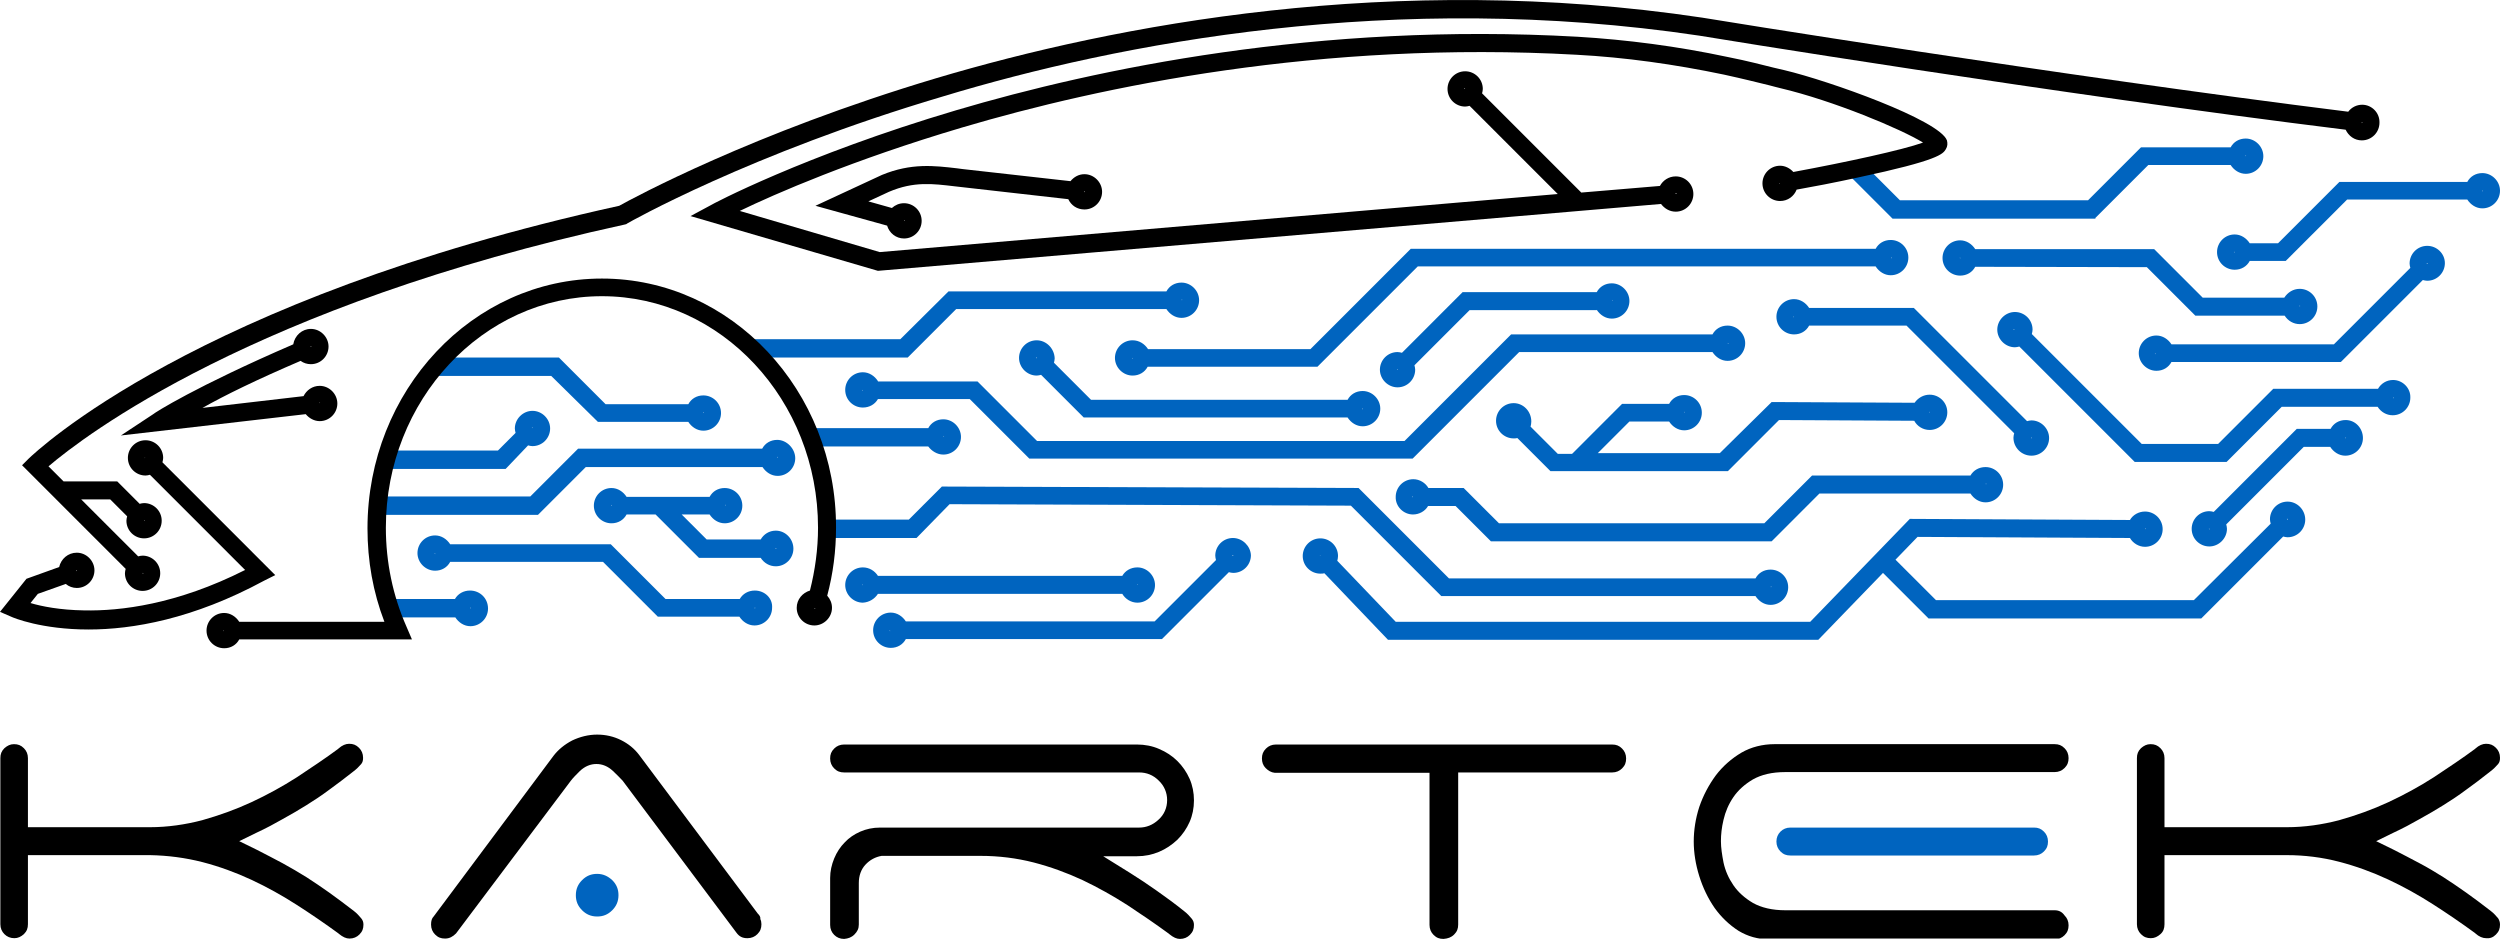 <?xml version="1.0" encoding="utf-8"?>
<!-- Generator: Adobe Illustrator 22.0.1, SVG Export Plug-In . SVG Version: 6.00 Build 0)  -->
<svg version="1.1" id="Capa_1" xmlns="http://www.w3.org/2000/svg" xmlns:xlink="http://www.w3.org/1999/xlink" x="0px" y="0px"
	 viewBox="0 0 680.3 255.4" style="enable-background:new 0 0 680.3 255.4;" xml:space="preserve">
<style type="text/css">
	.st0{fill:#0064BF;}
</style>
<g>
	<g>
		<g>
			<path class="st0" d="M675.5,47.1c-1.8,0-3.3,0.9-4.1,2.4h-34.8l-16.7,16.7h-7.7c-0.9-1.4-2.4-2.4-4.1-2.4c-2.7,0-4.8,2.2-4.8,4.8
				c0,2.7,2.2,4.8,4.8,4.8c1.8,0,3.3-0.9,4.1-2.4h9.8l16.7-16.7h32.7c0.9,1.4,2.4,2.4,4.1,2.4c2.7,0,4.8-2.2,4.8-4.8
				S678.1,47.1,675.5,47.1z M607.9,68.6c0-0.1,0.1-0.1,0.1-0.1v0.3C608,68.8,607.9,68.7,607.9,68.6z M675.5,52.1v-0.3
				c0.1,0,0.1,0.1,0.1,0.1C675.6,52.1,675.5,52.1,675.5,52.1z"/>
			<path class="st0" d="M211.5,119.7c-1.8,0-3.3,0.9-4.1,2.4h-50.1l-13,13h-41.5v5h43.6l13-13h48.1c0.9,1.4,2.4,2.4,4.1,2.4
				c2.7,0,4.8-2.2,4.8-4.8S214.1,119.7,211.5,119.7z M211.5,124.6v-0.3c0.1,0,0.1,0.1,0.1,0.1C211.6,124.6,211.5,124.6,211.5,124.6z
				"/>
			<path class="st0" d="M127.9,160.7c-1.8,0-3.3,0.9-4.1,2.3H106v5h17.9c0.9,1.4,2.4,2.4,4.1,2.4c2.7,0,4.8-2.2,4.8-4.8
				C132.8,162.8,130.6,160.7,127.9,160.7z M127.9,165.6v-0.3c0.1,0,0.1,0.1,0.1,0.1S128,165.6,127.9,165.6z"/>
			<path class="st0" d="M238.9,161.6h66.5c0.8,1.4,2.4,2.4,4.1,2.4c2.7,0,4.8-2.2,4.8-4.8s-2.2-4.8-4.8-4.8c-1.8,0-3.3,0.9-4.1,2.3
				h-66.5c-0.9-1.4-2.4-2.3-4.1-2.3c-2.7,0-4.8,2.2-4.8,4.8s2.2,4.8,4.8,4.8C236.5,163.9,238,163,238.9,161.6z M309.6,159.1
				c0,0.1-0.1,0.1-0.1,0.1V159C309.6,159,309.6,159,309.6,159.1z M234.6,159.1c0-0.1,0.1-0.1,0.1-0.1v0.3
				C234.7,159.2,234.6,159.2,234.6,159.1z"/>
			<path class="st0" d="M256.7,123.7c2.7,0,4.8-2.2,4.8-4.8s-2.2-4.8-4.8-4.8c-1.8,0-3.3,0.9-4.1,2.4h-32.1v5h32.1
				C253.5,122.7,255,123.7,256.7,123.7z M256.9,118.8c0,0.1-0.1,0.1-0.1,0.1v-0.3C256.8,118.7,256.9,118.7,256.9,118.8z"/>
			<path class="st0" d="M308.2,92.6c-2.7,0-4.8,2.2-4.8,4.8s2.2,4.8,4.8,4.8c1.8,0,3.3-0.9,4.1-2.4h46.2l27.3-27.3h124.6
				c0.9,1.4,2.4,2.4,4.1,2.4c2.7,0,4.8-2.2,4.8-4.8c0-2.7-2.2-4.8-4.8-4.8c-1.8,0-3.3,0.9-4.1,2.4H383.9L356.6,95h-44.2
				C311.5,93.6,310,92.6,308.2,92.6z M514.8,70.2c0,0.1-0.1,0.1-0.1,0.1V70C514.8,70,514.8,70.1,514.8,70.2z M308.1,97.5
				c0-0.1,0.1-0.1,0.1-0.1v0.3C308.2,97.6,308.1,97.6,308.1,97.5z"/>
			<path class="st0" d="M552.8,124c2.7,0,4.8-2.2,4.8-4.8s-2.2-4.8-4.8-4.8c-0.4,0-0.8,0.1-1.2,0.2l-30.8-30.8h-28.5
				c-0.9-1.4-2.4-2.4-4.1-2.4c-2.7,0-4.8,2.2-4.8,4.8c0,2.7,2.2,4.8,4.8,4.8c1.8,0,3.3-0.9,4.1-2.4h26.5l29.3,29.3
				c-0.1,0.4-0.2,0.8-0.2,1.2C547.9,121.8,550.1,124,552.8,124z M488,86.2c0-0.1,0.1-0.1,0.1-0.1v0.3C488.1,86.3,488,86.3,488,86.2z
				 M552.7,119.2l0.2-0.2c0,0,0,0.1,0,0.1C552.9,119.3,552.8,119.3,552.7,119.2z"/>
			<path class="st0" d="M622.5,136.5c-2.7,0-4.8,2.2-4.8,4.8c0,0.4,0.1,0.8,0.2,1.2L597,163.3h-70.2l-11-11l6-6.2l57.8,0.3
				c0.8,1.4,2.4,2.4,4.1,2.4c2.7,0,4.8-2.2,4.8-4.8c0-2.7-2.2-4.8-4.8-4.8c-1.7,0-3.3,0.9-4.1,2.3l-59.9-0.3l-27.1,28H379.8
				l-15.9-16.6c0.1-0.4,0.2-0.8,0.2-1.3c0-2.7-2.2-4.8-4.8-4.8c-2.7,0-4.8,2.2-4.8,4.8c0,2.7,2.2,4.8,4.8,4.8c0.4,0,0.7,0,1.1-0.1
				l17.3,18.1h117.1l17.6-18.2l12.4,12.4H599l22.3-22.3c0.4,0.1,0.8,0.2,1.2,0.2c2.7,0,4.8-2.2,4.8-4.8
				C627.3,138.7,625.1,136.5,622.5,136.5z M583.9,143.9c0,0.1-0.1,0.1-0.1,0.1l0-0.3C583.9,143.8,583.9,143.8,583.9,143.9z
				 M359.3,151.1C359.3,151.1,359.3,151.1,359.3,151.1l-0.1,0.2c0,0,0,0,0-0.1C359.1,151.2,359.2,151.1,359.3,151.1z M622.5,141.2
				c0.1,0,0.1,0.1,0.1,0.1c0,0,0,0.1-0.1,0.1l-0.2-0.2C622.4,141.2,622.4,141.2,622.5,141.2z"/>
			<path class="st0" d="M638.3,114.3c-1.8,0-3.3,0.9-4.1,2.4h-9.2l-22.6,22.6c-0.4-0.1-0.8-0.2-1.2-0.2c-2.7,0-4.8,2.2-4.8,4.8
				c0,2.7,2.2,4.8,4.8,4.8s4.8-2.2,4.8-4.8c0-0.4-0.1-0.8-0.2-1.2l21.1-21.1h7.2c0.9,1.4,2.4,2.4,4.1,2.4c2.7,0,4.8-2.2,4.8-4.8
				S641,114.3,638.3,114.3z M601.1,143.9c0,0,0-0.1,0-0.1l0.2,0.2C601.2,144.1,601.1,144,601.1,143.9z M638.3,119.3V119
				c0.1,0,0.1,0.1,0.1,0.1S638.4,119.3,638.3,119.3z"/>
			<path class="st0" d="M651.2,103.4c-1.8,0-3.3,1-4.1,2.4h-28.5l-15,15h-20.8l-29.9-29.9c0.1-0.4,0.2-0.8,0.2-1.2
				c0-2.7-2.2-4.8-4.8-4.8s-4.8,2.2-4.8,4.8s2.2,4.8,4.8,4.8c0.4,0,0.8-0.1,1.2-0.2l31.4,31.4h25l15-15H647c0.9,1.4,2.4,2.3,4.1,2.3
				c2.7,0,4.8-2.2,4.8-4.8C656,105.6,653.8,103.4,651.2,103.4z M548.1,89.6c0,0,0.1,0,0.1,0l-0.2,0.2c0,0-0.1-0.1-0.1-0.1
				C548,89.6,548.1,89.6,548.1,89.6z M651.2,108.4v-0.3c0.1,0,0.1,0.1,0.1,0.1C651.3,108.4,651.2,108.4,651.2,108.4z"/>
			<path class="st0" d="M660.5,66.9c-2.7,0-4.8,2.2-4.8,4.8c0,0.4,0.1,0.8,0.2,1.2l-20.8,20.8h-44.2c-0.9-1.4-2.4-2.4-4.1-2.4
				c-2.7,0-4.8,2.2-4.8,4.8s2.2,4.8,4.8,4.8c1.8,0,3.3-0.9,4.1-2.4H637l22.3-22.3c0.4,0.1,0.8,0.2,1.2,0.2c2.7,0,4.8-2.2,4.8-4.8
				C665.3,69,663.1,66.9,660.5,66.9z M586.4,96.2c0-0.1,0.1-0.1,0.1-0.1v0.3C586.5,96.4,586.4,96.3,586.4,96.2z M660.5,71.6
				c0.1,0,0.1,0.1,0.1,0.1c0,0,0,0.1-0.1,0.1l-0.2-0.2C660.4,71.6,660.4,71.6,660.5,71.6z"/>
			<path class="st0" d="M411.9,109.7c-2.7,0-4.8,2.2-4.8,4.8c0,2.7,2.2,4.8,4.8,4.8c0.3,0,0.6,0,1-0.1l9,9h48.3l13.9-13.9l36.8,0.2
				c0.8,1.5,2.4,2.5,4.2,2.5c2.7,0,4.8-2.2,4.8-4.8c0-2.7-2.2-4.8-4.8-4.8c-1.7,0-3.2,0.9-4.1,2.2l-38.9-0.2L468,123.3h-33.2
				l8.6-8.6h10.8c0.9,1.4,2.4,2.4,4.1,2.4c2.7,0,4.8-2.2,4.8-4.8c0-2.7-2.2-4.8-4.8-4.8c-1.8,0-3.3,0.9-4.1,2.4h-12.8l-13.6,13.6
				h-3.9l-7.4-7.4c0.1-0.4,0.2-0.9,0.2-1.4C416.7,111.9,414.5,109.7,411.9,109.7z M525.1,112.2c0,0.1-0.1,0.1-0.1,0.1l0-0.3
				C525,112.1,525.1,112.1,525.1,112.2z M458.5,112.2c0,0.1-0.1,0.1-0.1,0.1v-0.3C458.4,112.1,458.5,112.1,458.5,112.2z"/>
			<path class="st0" d="M384.5,140c1.7,0,3.3-0.9,4.1-2.3h7.5l9.6,9.6l76.4,0l13-13h41.1c0.9,1.4,2.4,2.4,4.1,2.4
				c2.7,0,4.8-2.2,4.8-4.8c0-2.7-2.2-4.8-4.8-4.8c-1.8,0-3.3,0.9-4.1,2.3h-43.1l-13,13l-72.2,0l-9.6-9.6h-9.6
				c-0.8-1.4-2.4-2.4-4.1-2.4c-2.7,0-4.8,2.2-4.8,4.8C379.7,137.8,381.9,140,384.5,140z M540.5,131.7c0,0.1-0.1,0.1-0.1,0.1v-0.3
				C540.5,131.6,540.5,131.7,540.5,131.7z M384.5,135v0.3c-0.1,0-0.1,0-0.1-0.1C384.4,135,384.5,135,384.5,135z"/>
			<path class="st0" d="M282.1,92.6c-2.7,0-4.8,2.2-4.8,4.8s2.2,4.8,4.8,4.8c0.4,0,0.8-0.1,1.2-0.2l11.6,11.6h71.8
				c0.9,1.4,2.4,2.4,4.1,2.4c2.7,0,4.8-2.2,4.8-4.8s-2.2-4.8-4.8-4.8c-1.8,0-3.3,0.9-4.1,2.4h-69.8l-10.1-10.1
				c0.1-0.4,0.2-0.8,0.2-1.2C286.9,94.8,284.7,92.6,282.1,92.6z M370.9,111.3c0,0.1-0.1,0.1-0.1,0.1v-0.3
				C370.9,111.1,370.9,111.2,370.9,111.3z M282.1,97.3c0,0,0.1,0,0.1,0l-0.2,0.2c0,0-0.1-0.1-0.1-0.1
				C281.9,97.4,282,97.3,282.1,97.3z"/>
			<path class="st0" d="M335.5,146.4c-2.7,0-4.8,2.2-4.8,4.8c0,0.4,0.1,0.8,0.2,1.2l-16.7,16.7h-67.7c-0.9-1.4-2.4-2.4-4.1-2.4
				c-2.7,0-4.8,2.2-4.8,4.8c0,2.7,2.2,4.8,4.8,4.8c1.8,0,3.3-0.9,4.1-2.4h69.7l18.2-18.2c0.4,0.1,0.8,0.2,1.2,0.2
				c2.7,0,4.8-2.2,4.8-4.8C340.3,148.6,338.1,146.4,335.5,146.4z M242.1,171.6c0-0.1,0.1-0.1,0.1-0.1v0.3
				C242.2,171.7,242.1,171.7,242.1,171.6z M335.5,151.1c0.1,0,0.1,0.1,0.1,0.1c0,0,0,0.1-0.1,0.1l-0.2-0.2
				C335.4,151.1,335.4,151.1,335.5,151.1z"/>
			<path class="st0" d="M211.1,144.4c-1.8,0-3.3,1-4.1,2.4h-14.7l-6.8-6.8h7.6c0.9,1.4,2.4,2.4,4.1,2.4c2.7,0,4.8-2.2,4.8-4.8
				c0-2.7-2.2-4.8-4.8-4.8c-1.8,0-3.3,0.9-4.1,2.4h-22.6c-0.9-1.4-2.4-2.4-4.1-2.4c-2.7,0-4.8,2.2-4.8,4.8c0,2.7,2.2,4.8,4.8,4.8
				c1.8,0,3.3-0.9,4.1-2.4h7.9l11.8,11.8H207c0.9,1.4,2.4,2.3,4.1,2.3c2.7,0,4.8-2.2,4.8-4.8S213.8,144.4,211.1,144.4z M197.4,137.5
				c0,0.1-0.1,0.1-0.1,0.1v-0.3C197.3,137.3,197.4,137.4,197.4,137.5z M166.3,137.5c0-0.1,0.1-0.1,0.1-0.1v0.3
				C166.3,137.6,166.3,137.6,166.3,137.5z M211.1,149.4v-0.3c0.1,0,0.1,0.1,0.1,0.1C211.3,149.3,211.2,149.4,211.1,149.4z"/>
			<path class="st0" d="M205.4,160.7c-1.8,0-3.3,0.9-4.1,2.3l-20.2,0l-14.9-14.9h-43.7c-0.9-1.4-2.4-2.4-4.1-2.4
				c-2.7,0-4.8,2.2-4.8,4.8s2.2,4.8,4.8,4.8c1.8,0,3.3-0.9,4.1-2.4h41.6l14.9,14.9l22.2,0c0.9,1.4,2.4,2.4,4.1,2.4
				c2.7,0,4.8-2.2,4.8-4.8C210.3,162.8,208.1,160.7,205.4,160.7z M118.3,150.6c0-0.1,0.1-0.1,0.1-0.1v0.3
				C118.4,150.8,118.3,150.7,118.3,150.6z M205.4,165.6v-0.3c0.1,0,0.1,0.1,0.1,0.1S205.5,165.6,205.4,165.6z"/>
			<path class="st0" d="M162.7,114.8h24.6c0.9,1.4,2.4,2.4,4.1,2.4c2.7,0,4.8-2.2,4.8-4.8c0-2.7-2.2-4.8-4.8-4.8
				c-1.8,0-3.3,0.9-4.1,2.4h-22.5l-12.7-12.7h-33.7v5H150L162.7,114.8z M191.5,112.3c0,0.1-0.1,0.1-0.1,0.1v-0.3
				C191.5,112.2,191.5,112.2,191.5,112.3z"/>
			<path class="st0" d="M143.7,121.2c0.4,0.1,0.8,0.2,1.2,0.2c2.7,0,4.8-2.2,4.8-4.8s-2.2-4.8-4.8-4.8s-4.8,2.2-4.8,4.8
				c0,0.4,0.1,0.8,0.2,1.2l-4.8,4.8h-30.3v5h32.4L143.7,121.2z M145,116.5C145,116.5,145,116.6,145,116.5l-0.3-0.1c0,0,0.1,0,0.1,0
				C145,116.3,145,116.4,145,116.5z"/>
			<path class="st0" d="M260.2,84.1h57.2c0.9,1.4,2.4,2.4,4.1,2.4c2.7,0,4.8-2.2,4.8-4.8s-2.2-4.8-4.8-4.8c-1.8,0-3.3,0.9-4.1,2.4
				h-59.3L245,92.3h-40.5v5h42.5L260.2,84.1z M321.7,81.6c0,0.1-0.1,0.1-0.1,0.1v-0.3C321.6,81.5,321.7,81.5,321.7,81.6z"/>
			<path class="st0" d="M238.9,103.7c-0.9-1.4-2.4-2.4-4.1-2.4c-2.7,0-4.8,2.2-4.8,4.8c0,2.7,2.2,4.8,4.8,4.8c1.8,0,3.3-0.9,4.1-2.3
				h25l16.2,16.2h104.3l29-29H466c0.9,1.4,2.4,2.4,4.1,2.4c2.7,0,4.8-2.2,4.8-4.8s-2.2-4.8-4.8-4.8c-1.8,0-3.3,0.9-4.1,2.4h-54.8
				l-29,29H282.2l-16.2-16.2H238.9z M234.6,106.2c0-0.1,0.1-0.1,0.1-0.1v0.3C234.7,106.4,234.6,106.3,234.6,106.2z M470.3,93.5
				c0,0.1-0.1,0.1-0.1,0.1v-0.3C470.3,93.4,470.3,93.4,470.3,93.5z"/>
			<path class="st0" d="M434.5,84.3c0.9,1.4,2.4,2.4,4.1,2.4c2.7,0,4.8-2.2,4.8-4.8s-2.2-4.8-4.8-4.8c-1.8,0-3.3,0.9-4.1,2.4H398
				l-16.5,16.5c-0.4-0.1-0.8-0.2-1.2-0.2c-2.7,0-4.8,2.2-4.8,4.8s2.2,4.8,4.8,4.8c2.7,0,4.8-2.2,4.8-4.8c0-0.4-0.1-0.8-0.2-1.2
				l15-15H434.5z M438.8,81.8c0,0.1-0.1,0.1-0.1,0.1v-0.3C438.7,81.7,438.8,81.8,438.8,81.8z M380.2,100.5c0,0,0-0.1,0-0.1l0.2,0.2
				C380.4,100.7,380.2,100.6,380.2,100.5z"/>
			<path class="st0" d="M258.4,137.2l109.2,0.4l24.6,24.6h85.5c0.9,1.4,2.4,2.4,4.1,2.4c2.7,0,4.8-2.2,4.8-4.8
				c0-2.7-2.2-4.8-4.8-4.8c-1.8,0-3.3,0.9-4.1,2.4h-83.4l-24.6-24.6l-113.4-0.4l-9,9h-22.2v5h24.3L258.4,137.2z M482,159.7
				c0,0.1-0.1,0.1-0.1,0.1v-0.3C482,159.6,482,159.6,482,159.7z"/>
			<path class="st0" d="M570.2,59.3l14.4-14.4H607c0.9,1.4,2.4,2.4,4.1,2.4c2.7,0,4.8-2.2,4.8-4.8s-2.2-4.8-4.8-4.8
				c-1.8,0-3.3,0.9-4.1,2.4h-24.4l-14.4,14.4H517l-9.9-9.9l-3.5,3.5l11.4,11.4H570.2z M611.2,42.4c0,0.1-0.1,0.1-0.1,0.1v-0.3
				C611.2,42.3,611.2,42.4,611.2,42.4z"/>
			<path class="st0" d="M584.2,72.7l13.2,13.2h24.3c0.9,1.4,2.4,2.3,4.1,2.3c2.7,0,4.8-2.2,4.8-4.8c0-2.7-2.2-4.8-4.8-4.8
				c-1.8,0-3.3,1-4.2,2.4h-22.2l-13.2-13.2l-48.7,0c-0.9-1.4-2.4-2.4-4.1-2.4c-2.7,0-4.8,2.2-4.8,4.8c0,2.7,2.2,4.8,4.8,4.8
				c1.8,0,3.3-0.9,4.1-2.4L584.2,72.7z M625.9,83.3c0,0.1-0.1,0.1-0.1,0.1v-0.3C625.9,83.2,625.9,83.2,625.9,83.3z M533.3,70.2
				c0-0.1,0.1-0.1,0.1-0.1v0.3C533.4,70.3,533.3,70.2,533.3,70.2z"/>
		</g>
		<g>
			<path d="M163.8,75.8c-35.2,0-63.8,30.5-63.8,68c0,8.8,1.5,17.3,4.6,25.4H65.1c-0.9-1.4-2.4-2.4-4.1-2.4c-2.7,0-4.8,2.2-4.8,4.8
				c0,2.7,2.2,4.8,4.8,4.8c1.8,0,3.3-0.9,4.1-2.4h47l-1.5-3.5c-3.7-8.4-5.6-17.5-5.6-26.9c0-34.7,26.4-63,58.8-63
				c32.4,0,58.8,28.3,58.8,63c0,5.8-0.8,11.6-2.2,17.1c-2,0.6-3.6,2.4-3.6,4.7c0,2.7,2.2,4.8,4.8,4.8s4.8-2.2,4.8-4.8
				c0-1.3-0.5-2.4-1.3-3.3c1.6-6,2.4-12.2,2.4-18.5C227.6,106.3,199,75.8,163.8,75.8z M60.8,171.6c0-0.1,0.1-0.1,0.1-0.1v0.3
				C60.9,171.7,60.8,171.7,60.8,171.6z M221.6,165.5C221.6,165.5,221.6,165.5,221.6,165.5l0.3,0.1
				C221.8,165.7,221.6,165.7,221.6,165.5z"/>
			<path d="M74.9,156.5l-30.7-30.7c0.1-0.4,0.2-0.8,0.2-1.2c0-2.7-2.2-4.8-4.8-4.8c-2.7,0-4.8,2.2-4.8,4.8c0,2.7,2.2,4.8,4.8,4.8
				c0.4,0,0.8-0.1,1.2-0.2l25.9,25.9c-18.6,9.4-34,11.2-43.8,11c-6.6-0.1-11.6-1.1-14.6-2l2-2.5l7.6-2.7c0.8,0.7,1.9,1.1,3,1.1
				c2.7,0,4.8-2.2,4.8-4.8s-2.2-4.8-4.8-4.8c-2.4,0-4.3,1.7-4.8,3.9l-8.9,3.2L0,166.5l3,1.3c0.6,0.3,8.3,3.5,21.1,3.5
				c11.9,0,28.4-2.8,47.8-13.3L74.9,156.5z M39.5,124.5C39.5,124.5,39.6,124.5,39.5,124.5l-0.1,0.2c0,0,0-0.1,0-0.1
				C39.4,124.5,39.4,124.5,39.5,124.5z M20.9,155.3c0,0.1,0,0.1-0.1,0.1l-0.1-0.2c0,0,0,0,0,0C20.9,155.2,20.9,155.2,20.9,155.3z"/>
			<path d="M81.8,98.2c0.8,0.6,1.8,0.9,2.8,0.9c2.7,0,4.8-2.2,4.8-4.8s-2.2-4.8-4.8-4.8c-2.4,0-4.4,1.8-4.8,4.2
				c-26.6,11.5-37.7,18.6-38.1,19l-8.8,5.8l50.3-5.8c0.9,1.1,2.3,1.9,3.8,1.9c2.7,0,4.8-2.2,4.8-4.8s-2.2-4.8-4.8-4.8
				c-2,0-3.6,1.2-4.4,2.8l-27.5,3.2C61.1,107.6,69.9,103.3,81.8,98.2z M84.7,94.3c0,0.1,0,0.1-0.1,0.1l-0.1-0.2c0,0,0,0,0.1,0
				C84.7,94.2,84.7,94.2,84.7,94.3z M87.1,109.6c0,0.1-0.1,0.1-0.1,0.1l0-0.3c0,0,0,0,0,0C87,109.5,87.1,109.6,87.1,109.6z"/>
			<path d="M642.8,28.5c-1.5,0-2.9,0.7-3.8,1.9C560.4,20.6,464.2,5,463.2,4.8c-84-12.6-159.8,2-208.5,16.5
				c-49.9,14.9-82.6,32.7-86.2,34.7C53,81.4,9.6,123.1,7.8,124.8L6,126.6l28.2,28.2c-0.1,0.4-0.2,0.8-0.2,1.2c0,2.7,2.2,4.8,4.8,4.8
				c2.7,0,4.8-2.2,4.8-4.8c0-2.7-2.2-4.8-4.8-4.8c-0.4,0-0.8,0.1-1.2,0.2l-15.5-15.5H30l4.6,4.6c-0.1,0.4-0.2,0.8-0.2,1.2
				c0,2.7,2.2,4.8,4.8,4.8c2.7,0,4.8-2.2,4.8-4.8c0-2.7-2.2-4.8-4.8-4.8c-0.4,0-0.8,0.1-1.2,0.2l-6.1-6.1H17.3l-4.1-4.1
				c9.5-8.1,55.6-43.7,156.8-65.8l0.4-0.1l0.3-0.2c0.3-0.2,33.4-19,85.7-34.5C304.5,11.7,379.4-2.7,462.4,9.7
				c1,0.2,97.3,15.9,175.9,25.6c0.8,1.7,2.4,2.9,4.4,2.9c2.7,0,4.8-2.2,4.8-4.8C647.6,30.7,645.4,28.5,642.8,28.5z M39.2,141.7
				l0.2-0.2c0,0,0,0.1,0,0.1C39.5,141.7,39.3,141.7,39.2,141.7z M38.8,156c0-0.1,0.1-0.1,0.1-0.1c0.1,0,0.1,0.1,0.1,0.1
				C39,156.1,38.8,156.1,38.8,156z M642.7,33.5l0-0.3c0.1,0,0.1,0.1,0.1,0.1C642.9,33.4,642.8,33.5,642.7,33.5z"/>
			<path d="M485.6,19.1c-0.8-0.2-1.8-0.4-3-0.7c-2.9-0.7-6.9-1.8-12.5-2.9c-13.6-2.9-27.4-4.7-40.8-5.5C358.8,6,298.4,18.7,260.2,30
				c-41.5,12.3-66.7,25.7-66.9,25.9l-5.4,2.9l51,14.9l213.1-18.2c0.9,1.2,2.3,2.1,4,2.1c2.7,0,4.8-2.2,4.8-4.8
				c0-2.7-2.2-4.8-4.8-4.8c-1.9,0-3.5,1.1-4.3,2.6l-21.4,1.8l-27-27c0.1-0.4,0.2-0.8,0.2-1.2c0-2.7-2.2-4.8-4.8-4.8
				c-2.7,0-4.8,2.2-4.8,4.8c0,2.7,2.2,4.8,4.8,4.8c0.4,0,0.8-0.1,1.2-0.2l24,24L239.4,68.6l-38.1-11.2c9.5-4.6,30.8-13.9,60.5-22.7
				C299.6,23.5,359.3,11,429,14.9c13.2,0.7,26.7,2.6,40.1,5.4c5.5,1.2,9.4,2.2,12.3,2.9c1.2,0.3,2.2,0.6,3.1,0.8
				c14.4,3.4,32.8,11.1,38.8,14.8c-5.6,2-20.7,5.3-35.3,8c-0.9-1-2.2-1.7-3.6-1.7c-2.7,0-4.8,2.2-4.8,4.8c0,2.7,2.2,4.8,4.8,4.8
				c2.1,0,3.8-1.3,4.5-3.1c4-0.7,10.3-1.9,16.7-3.3c22.1-4.7,23.1-6.4,23.9-7.7c0.5-0.8,0.5-1.6,0.3-2.4
				C527.8,32.7,497.8,22,485.6,19.1z M398.6,24c0,0,0.1,0,0.1,0l-0.2,0.2c0,0-0.1-0.1-0.1-0.1C398.4,24.1,398.5,24,398.6,24z
				 M456.2,52.7c0,0.1-0.1,0.1-0.2,0.1l0-0.3c0,0,0,0,0,0C456.1,52.5,456.2,52.6,456.2,52.7z M484.1,49.9c0-0.1,0-0.1,0.1-0.1l0,0.2
				C484.2,50,484.1,50,484.1,49.9z"/>
			<path d="M259.8,50.7l30.9,3.5c0.8,1.7,2.4,2.8,4.4,2.8c2.7,0,4.8-2.2,4.8-4.8s-2.2-4.8-4.8-4.8c-1.6,0-2.9,0.8-3.8,1.9l-29.4-3.3
				l-1.5-0.2c-6.1-0.7-12.4-1.5-20.4,1.8l-18.1,8.4l19.5,5.4c0.6,2,2.4,3.5,4.6,3.5c2.7,0,4.8-2.2,4.8-4.8c0-2.7-2.2-4.8-4.8-4.8
				c-1.3,0-2.4,0.5-3.3,1.3l-6.4-1.8l5.6-2.6C248.7,49.3,253.8,50,259.8,50.7z M295.1,52.3l0-0.3c0.1,0,0.1,0.1,0.1,0.1
				C295.3,52.2,295.2,52.3,295.1,52.3z M246,60.1l0.1-0.2c0.1,0,0.1,0.1,0.1,0.1C246.2,60.1,246.1,60.1,246,60.1z"/>
		</g>
	</g>
	<g>
		<path d="M55.1,234.6c4.6,1.2,9,2.8,13.3,4.8c4.3,2,8.4,4.3,12.3,6.8c3.9,2.5,7.7,5.1,11.4,7.8l0.1,0.1c1.1,0.9,2,1.3,2.9,1.3
			c1.1,0,2-0.4,2.7-1.1c0.8-0.8,1.1-1.6,1.1-2.7c0-0.7-0.2-1.2-0.6-1.7c-0.6-0.7-1.2-1.4-2-2c-2.3-1.8-4.5-3.4-6.7-5
			c-2.1-1.5-4.2-2.9-6.2-4.2c-2.1-1.3-4.3-2.6-6.5-3.8c-2.2-1.2-4.6-2.4-7.1-3.7l-4.7-2.3l4.7-2.3c2.6-1.2,5-2.5,7.1-3.7
			c2.2-1.2,4.4-2.5,6.5-3.8c2.1-1.3,4.2-2.7,6.2-4.2c2.1-1.5,4.3-3.2,6.6-5c0.8-0.6,1.5-1.3,2.1-2c0.4-0.5,0.5-1,0.5-1.7
			c0-1.1-0.4-2-1.1-2.7c-0.8-0.8-1.6-1.1-2.7-1.1c-0.9,0-1.9,0.4-2.9,1.3l-0.1,0.1c-3.5,2.6-7.3,5.1-11.2,7.7
			c-3.9,2.5-8.1,4.8-12.4,6.8c-4.3,2-8.8,3.6-13.4,4.9c-4.6,1.2-9.4,1.9-14.2,1.9H7.6v-18.8c0-1.1-0.4-2-1.1-2.7
			c-0.8-0.8-1.6-1.1-2.7-1.1c-1,0-1.8,0.4-2.6,1.1c-0.8,0.8-1.1,1.6-1.1,2.7v45.2c0,1.1,0.4,2,1.1,2.7s1.6,1.1,2.7,1.1
			c1,0,1.8-0.4,2.6-1.1c0.8-0.8,1.1-1.6,1.1-2.7v-18.8h33.3C45.7,232.8,50.4,233.4,55.1,234.6z"/>
		<g>
			<path class="st0" d="M162.5,237.8c-1.6,0-2.9,0.5-4.1,1.7c-1.1,1.1-1.7,2.4-1.7,4.1c0,1.6,0.5,2.9,1.7,4.1
				c1.1,1.1,2.4,1.7,4.1,1.7c1.6,0,2.9-0.5,4.1-1.7c1.1-1.1,1.7-2.4,1.7-4.1c0-1.6-0.5-2.9-1.7-4.1
				C165.4,238.4,164.1,237.8,162.5,237.8z"/>
			<path d="M206.3,248.7l-0.1-0.1l-32.3-43.2c-1.3-1.7-2.9-3-4.9-4c-2-1-4.2-1.5-6.5-1.5c-2.4,0-4.7,0.6-6.8,1.6
				c-2.1,1.1-3.8,2.5-5.1,4.2L118,249.4c-0.5,0.5-0.7,1.2-0.7,2.2c0,1.1,0.4,2,1.1,2.7c0.8,0.8,1.6,1.1,2.7,1.1c1.2,0,2.1-0.5,3-1.4
				l31.2-41.5c0.6-0.8,1.5-1.7,2.5-2.7c1.4-1.3,2.9-1.9,4.5-1.9c1.6,0,3.1,0.6,4.5,1.9c1,0.9,1.8,1.8,2.5,2.5l0.1,0.1l31,41.4
				c0.8,1.1,1.7,1.5,3,1.5c1.1,0,2-0.4,2.7-1.1c0.8-0.8,1.1-1.6,1.1-2.7c0-0.5-0.1-1-0.3-1.4C207,249.6,206.7,249.1,206.3,248.7z"/>
		</g>
		<path d="M232.5,254.3c0.8-0.8,1.2-1.6,1.2-2.7v-11.3c0-2,0.6-3.7,1.8-5c1.2-1.3,2.7-2.1,4.4-2.4l0.2,0h26.7c5,0,9.8,0.6,14.5,1.8
			c4.6,1.2,9,2.8,13.3,4.8c4.2,2,8.3,4.3,12.2,6.8c3.8,2.5,7.6,5.1,11.3,7.8l0.1,0.1c1.1,0.9,2,1.3,2.9,1.3c1.1,0,2-0.4,2.7-1.1
			c0.8-0.8,1.1-1.6,1.1-2.7c0-0.7-0.2-1.2-0.6-1.7c-0.6-0.7-1.2-1.4-2-2c-2.6-2.1-5.1-3.9-7.5-5.6c-2.4-1.7-4.8-3.3-7.2-4.8
			l-7.4-4.6h9.2c2.1,0,4.1-0.4,6-1.2c1.9-0.8,3.5-1.9,5-3.3c1.4-1.4,2.5-3,3.3-4.8c0.8-1.8,1.2-3.8,1.2-5.9c0-2.1-0.4-4.1-1.2-5.9
			c-0.8-1.8-1.9-3.4-3.3-4.8c-1.4-1.4-3.1-2.5-5-3.3c-1.8-0.8-3.9-1.2-6-1.2h-79.7c-1.1,0-2,0.4-2.7,1.1c-0.8,0.8-1.1,1.6-1.1,2.7
			c0,1.1,0.4,2,1.1,2.7c0.8,0.8,1.6,1.1,2.7,1.1H310c2,0,3.8,0.7,5.3,2.2c1.5,1.4,2.3,3.3,2.3,5.3c0,2.1-0.8,4-2.4,5.4
			c-1.5,1.4-3.3,2.1-5.2,2.1h-70.5c-2,0-3.8,0.4-5.4,1.1c-1.6,0.7-3.1,1.7-4.2,2.9c-1.2,1.2-2.2,2.7-2.9,4.4
			c-0.7,1.7-1.1,3.5-1.1,5.3v12.8c0,1.1,0.4,2,1.1,2.7s1.6,1.1,2.7,1.1C230.8,255.4,231.7,255.1,232.5,254.3z"/>
		<path d="M395.7,254.3c0.8-0.8,1.1-1.6,1.1-2.7v-41.4h41.9c1.1,0,2-0.4,2.7-1.1c0.8-0.8,1.1-1.6,1.1-2.7c0-1.1-0.4-2-1.1-2.7
			c-0.8-0.8-1.6-1.1-2.7-1.1h-91.5c-1.1,0-2,0.4-2.7,1.1c-0.8,0.8-1.1,1.6-1.1,2.7c0,1,0.3,1.9,1,2.6c0.7,0.7,1.5,1.2,2.5,1.3H389
			v41.4c0,1.1,0.4,2,1.1,2.7c0.8,0.8,1.6,1.1,2.7,1.1C394,255.4,394.9,255.1,395.7,254.3z"/>
		<g>
			<path d="M559.1,247.7h-73.3c-3.5,0-6.5-0.7-8.8-2c-2.2-1.3-4-2.9-5.3-4.8c-1.3-1.9-2.2-3.9-2.7-6.2c-0.4-2.1-0.7-4-0.7-5.8
				c0-1.8,0.2-3.7,0.7-5.8c0.5-2.2,1.4-4.3,2.7-6.2c1.3-1.9,3.1-3.5,5.3-4.8c2.3-1.3,5.2-2,8.8-2h73.3c1.1,0,2-0.4,2.7-1.1
				c0.8-0.8,1.1-1.6,1.1-2.7c0-1.1-0.4-2-1.1-2.7c-0.8-0.8-1.6-1.1-2.7-1.1h-76.2c-3.3,0-6.4,0.8-9,2.3c-2.7,1.6-5.1,3.7-7,6.2
				c-1.9,2.6-3.4,5.4-4.5,8.6c-1,3.1-1.5,6.3-1.5,9.4c0,3,0.5,6.2,1.5,9.4c1,3.2,2.4,6.1,4.2,8.7c1.8,2.5,4,4.6,6.5,6.2
				c2.5,1.5,5.2,2.3,8.4,2.3h77.6c1.1,0,2-0.4,2.7-1.1c0.8-0.8,1.1-1.6,1.1-2.7c0-1.1-0.4-2-1.1-2.7
				C561.1,248.1,560.2,247.7,559.1,247.7z"/>
			<path class="st0" d="M553.5,232.8c1.1,0,2-0.4,2.7-1.1c0.8-0.8,1.1-1.6,1.1-2.7s-0.4-2-1.1-2.7c-0.8-0.8-1.6-1.1-2.7-1.1h-66.3
				c-1.1,0-2,0.4-2.7,1.1s-1.1,1.6-1.1,2.7c0,1.1,0.4,2,1.1,2.7c0.8,0.8,1.6,1.1,2.7,1.1H553.5z"/>
		</g>
		<path d="M679.2,254.3c0.8-0.8,1.1-1.6,1.1-2.7c0-0.7-0.2-1.2-0.5-1.7c-0.6-0.7-1.2-1.4-2-2c-2.3-1.8-4.6-3.5-6.7-5
			c-2.1-1.5-4.2-2.9-6.2-4.2c-2.1-1.3-4.2-2.6-6.5-3.8c-2.2-1.2-4.6-2.4-7.1-3.7l-4.7-2.3l4.7-2.3c2.6-1.2,5-2.5,7.1-3.7
			c2.2-1.2,4.4-2.5,6.5-3.8c2.1-1.3,4.2-2.7,6.2-4.2c2.1-1.5,4.2-3.1,6.6-5c0.8-0.6,1.5-1.3,2.1-2c0.4-0.5,0.5-1,0.5-1.7
			c0-1.1-0.4-2-1.1-2.7c-0.8-0.8-1.6-1.1-2.7-1.1c-0.9,0-1.9,0.4-2.9,1.3l-0.1,0.1c-3.5,2.6-7.3,5.1-11.2,7.7
			c-3.9,2.5-8.1,4.8-12.4,6.8c-4.3,2-8.8,3.6-13.4,4.9c-4.6,1.2-9.4,1.9-14.2,1.9h-33.3v-18.8c0-1.1-0.4-2-1.1-2.7
			c-0.8-0.8-1.6-1.1-2.7-1.1c-1,0-1.8,0.4-2.6,1.1c-0.8,0.8-1.1,1.6-1.1,2.7v45.2c0,1.1,0.4,2,1.1,2.7c0.8,0.8,1.6,1.1,2.7,1.1
			c1,0,1.8-0.4,2.6-1.1s1.1-1.6,1.1-2.7v-18.8h33.3c4.8,0,9.6,0.6,14.2,1.8c4.6,1.2,9,2.8,13.3,4.8c4.3,2,8.4,4.3,12.3,6.8
			c3.9,2.5,7.7,5.1,11.4,7.8l0.1,0.1c1,0.9,2,1.3,2.9,1.3C677.6,255.4,678.4,255.1,679.2,254.3z"/>
	</g>
</g>
</svg>
